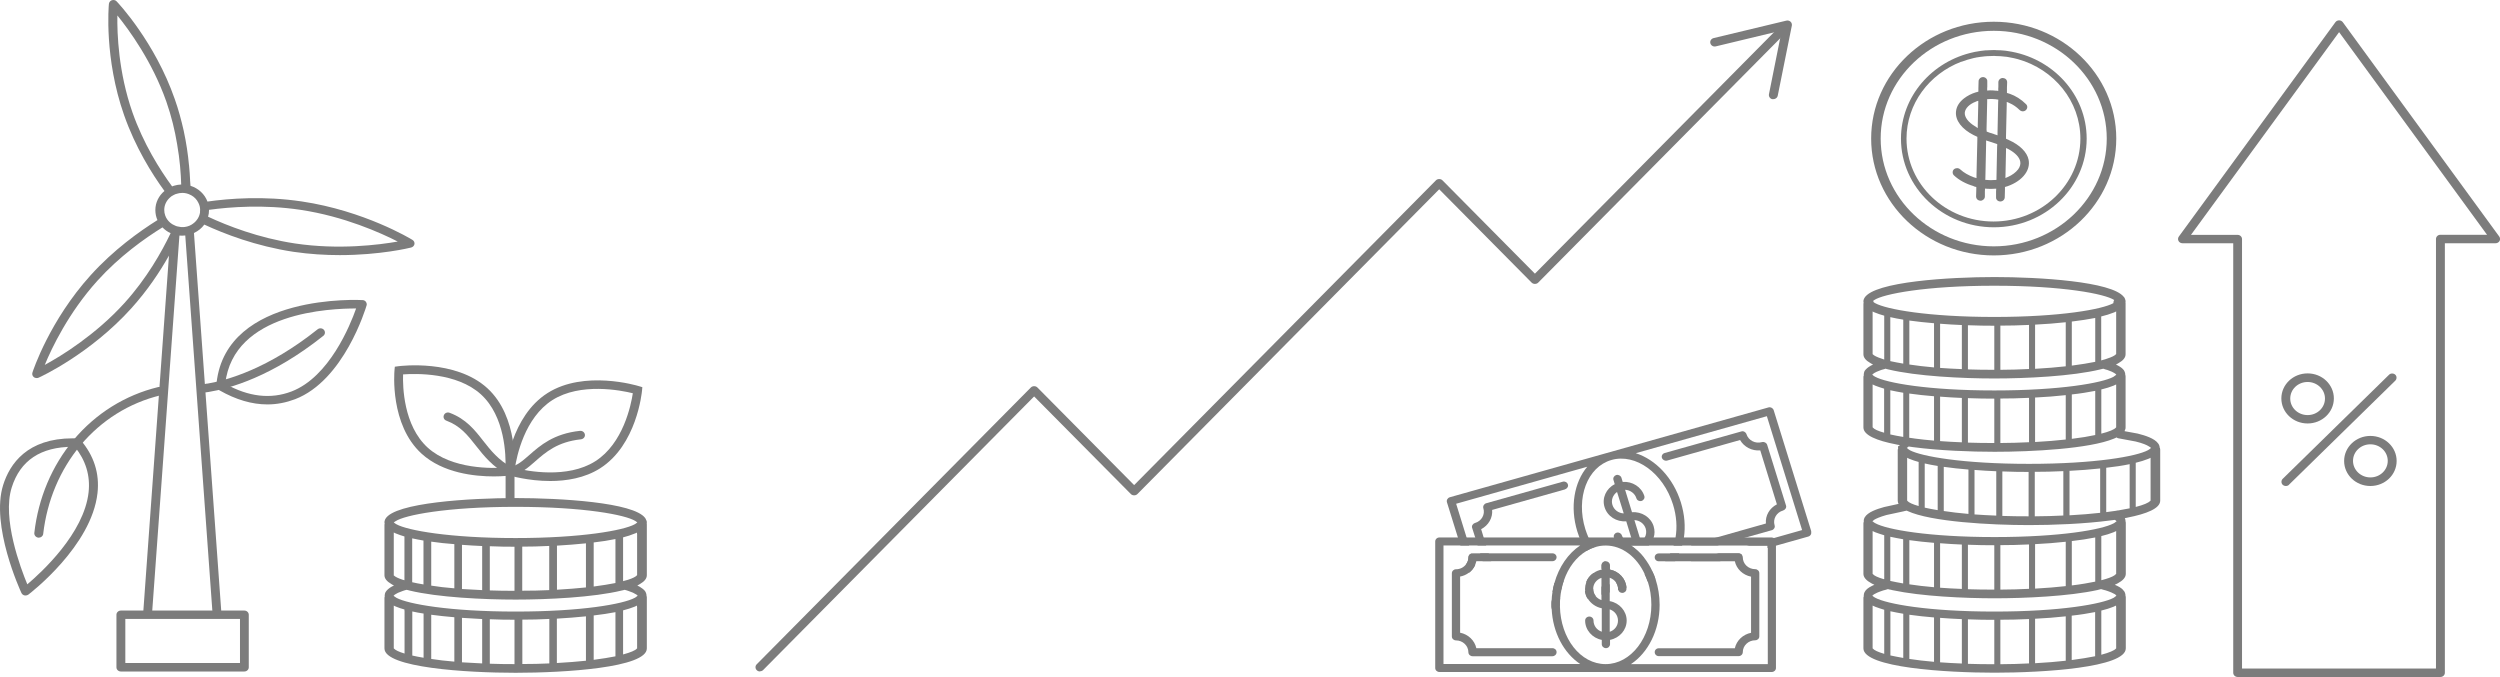 <svg width="240" height="65" viewBox="0 0 240 65" fill="none" xmlns="http://www.w3.org/2000/svg">
<g clip-path="url(#clip0_1091_472)">
<path d="M154.533 54.679V54.248C154.383 54.133 154.242 54.018 154.101 53.884C153.9 53.903 153.74 54.076 153.74 54.258V54.593C154.352 55.119 155.045 55.512 155.758 55.732L155.136 55.914C155.256 56.096 155.337 56.316 155.337 56.536C155.337 56.575 155.337 56.603 155.357 56.642L156.14 56.421C156.09 55.56 155.417 54.851 154.553 54.679H154.533ZM152.936 56.536V56.517L152.153 56.737C152.173 57.005 152.263 57.245 152.394 57.465L153.197 57.235C153.037 57.044 152.946 56.795 152.946 56.536H152.936ZM153.74 56.306V57.092L154.533 56.871V56.086L153.74 56.316V56.306ZM166.896 53.118H164.998L162.297 53.875H165.119L167.228 53.281C167.157 53.176 167.027 53.118 166.896 53.118ZM173.886 51.022L170.271 39.37C170.2 39.169 169.979 39.054 169.779 39.111L139.177 47.737C138.966 47.804 138.846 48.015 138.906 48.216L139.961 51.605L140.202 52.371H141.035L140.794 51.605L139.79 48.36L152.374 44.808C151.129 46.292 150.697 48.657 151.42 51.012C151.49 51.213 151.55 51.404 151.621 51.596C151.812 52.056 152.022 52.496 152.284 52.898C152.515 52.754 152.756 52.639 153.007 52.572C152.806 52.266 152.635 51.95 152.494 51.605C152.384 51.347 152.284 51.079 152.193 50.801C151.259 47.795 152.384 44.817 154.704 44.157C157.024 43.496 159.675 45.42 160.609 48.436C160.951 49.528 161.021 50.629 160.85 51.615C160.81 51.883 160.74 52.142 160.659 52.381H161.483C161.553 52.132 161.604 51.874 161.654 51.615C161.814 50.562 161.724 49.394 161.363 48.226C160.629 45.861 158.922 44.109 157.034 43.506L169.618 39.954L173.002 50.887L170.261 51.663L167.69 52.381H169.678V52.611L170.472 52.391L173.595 51.51C173.806 51.452 173.926 51.242 173.866 51.041L173.886 51.022ZM160.348 53.118C160.208 53.396 160.047 53.654 159.856 53.875H160.81C160.971 53.645 161.101 53.386 161.212 53.118H160.348ZM158.631 54.861C158.46 54.947 158.269 55.014 158.078 55.071C158.008 55.091 157.948 55.1 157.878 55.119C157.988 55.349 158.088 55.579 158.169 55.828L158.922 55.617C158.842 55.349 158.741 55.1 158.621 54.861H158.631ZM149.773 57.417L148.959 57.647C148.939 57.781 148.939 57.925 148.939 58.059C148.939 58.183 148.939 58.317 148.959 58.442L149.743 58.212C149.743 58.212 149.743 58.106 149.743 58.059C149.743 57.838 149.743 57.628 149.773 57.417ZM141.266 53.137C141.096 53.176 140.975 53.329 140.975 53.501C140.975 53.741 140.895 53.97 140.754 54.162L141.015 54.995C141.276 54.803 141.487 54.545 141.618 54.248L141.276 53.147L141.266 53.137Z" fill="#7C7C7C"/>
<path d="M142.913 53.118L143.154 53.875H142.331L142.09 53.118H142.913Z" fill="#7C7C7C"/>
<path d="M150.245 46.981L143.245 48.953C143.315 49.71 142.893 50.438 142.19 50.801L142.431 51.596L142.672 52.362H141.849L141.618 51.596L141.326 50.677C141.256 50.485 141.387 50.275 141.597 50.208C142.23 50.026 142.592 49.394 142.401 48.791C142.341 48.59 142.461 48.379 142.672 48.312L150.024 46.244C150.224 46.177 150.455 46.301 150.516 46.502C150.586 46.694 150.455 46.904 150.245 46.972V46.981Z" fill="#7C7C7C"/>
<path d="M149.22 55.981L150.124 55.732C150.024 56.01 149.943 56.297 149.893 56.594L149.04 56.833C149.08 56.546 149.14 56.259 149.22 55.991V55.981Z" fill="#7C7C7C"/>
<path d="M152.966 55.722L152.253 55.923C152.384 55.541 152.635 55.225 152.977 55.004C153.097 55.033 153.197 55.129 153.238 55.253C153.298 55.445 153.167 55.655 152.966 55.722Z" fill="#7C7C7C"/>
<path d="M171.174 49.011C170.542 49.183 170.18 49.825 170.361 50.428C170.431 50.619 170.301 50.84 170.1 50.897L167.609 51.596L164.887 52.362H162.337C162.387 52.295 162.447 52.257 162.527 52.237L164.797 51.596L169.527 50.256C169.457 49.509 169.869 48.781 170.582 48.417L168.985 43.238C168.192 43.305 167.428 42.912 167.047 42.242L160.047 44.214C159.836 44.272 159.615 44.157 159.545 43.956C159.474 43.755 159.605 43.544 159.816 43.486L167.167 41.419C167.368 41.352 167.589 41.476 167.659 41.677C167.85 42.28 168.513 42.625 169.146 42.443C169.357 42.386 169.578 42.5 169.648 42.701L171.456 48.523C171.526 48.724 171.395 48.934 171.184 49.001L171.174 49.011Z" fill="#7C7C7C"/>
<path d="M158.751 50.524C158.48 49.652 157.596 49.097 156.672 49.174L156.009 47.019C156.491 47.039 156.943 47.355 157.094 47.833C157.154 48.034 157.375 48.149 157.586 48.092C157.797 48.025 157.918 47.814 157.857 47.623C157.586 46.742 156.702 46.196 155.778 46.263L155.658 45.861C155.588 45.66 155.367 45.545 155.156 45.602C154.955 45.669 154.824 45.88 154.895 46.081L155.015 46.483C154.192 46.895 153.76 47.824 154.041 48.695C154.312 49.576 155.196 50.121 156.12 50.045L156.592 51.596L156.783 52.209C156.361 52.19 155.979 51.95 155.788 51.596C155.748 51.529 155.718 51.462 155.698 51.395C155.628 51.194 155.407 51.079 155.206 51.136C154.995 51.194 154.874 51.395 154.935 51.596C155.206 52.486 156.09 53.032 157.014 52.956L157.134 53.358C157.204 53.559 157.425 53.674 157.626 53.616C157.697 53.597 157.747 53.559 157.797 53.511C157.435 53.061 157.014 52.668 156.562 52.371H158.289C158.51 52.151 158.671 51.893 158.751 51.605C158.862 51.27 158.862 50.907 158.751 50.533V50.524ZM154.794 48.475C154.643 47.996 154.844 47.508 155.236 47.23L155.879 49.288C155.387 49.269 154.945 48.953 154.794 48.475ZM157.536 51.989L157.415 51.596L156.903 49.93C157.395 49.949 157.837 50.265 157.988 50.744C158.078 51.041 158.038 51.347 157.897 51.596C157.807 51.749 157.687 51.883 157.536 51.989Z" fill="#7C7C7C"/>
<path d="M149.04 56.824C148.989 57.092 148.969 57.36 148.959 57.637L149.773 57.408C149.793 57.13 149.833 56.852 149.893 56.584L149.04 56.824ZM149.04 56.824C148.989 57.092 148.969 57.36 148.959 57.637L149.773 57.408C149.793 57.13 149.833 56.852 149.893 56.584L149.04 56.824ZM149.04 56.824C148.989 57.092 148.969 57.36 148.959 57.637L149.773 57.408C149.793 57.13 149.833 56.852 149.893 56.584L149.04 56.824ZM149.04 56.824C148.989 57.092 148.969 57.36 148.959 57.637L149.773 57.408C149.793 57.13 149.833 56.852 149.893 56.584L149.04 56.824ZM149.04 56.824C148.989 57.092 148.969 57.36 148.959 57.637L149.773 57.408C149.793 57.13 149.833 56.852 149.893 56.584L149.04 56.824ZM149.04 56.824C148.989 57.092 148.969 57.36 148.959 57.637L149.773 57.408C149.793 57.13 149.833 56.852 149.893 56.584L149.04 56.824ZM149.04 56.824C148.989 57.092 148.969 57.36 148.959 57.637L149.773 57.408C149.793 57.13 149.833 56.852 149.893 56.584L149.04 56.824ZM170.271 51.644C170.271 51.644 170.16 51.596 170.09 51.596H138.183C137.962 51.596 137.781 51.768 137.781 51.979V64.129C137.781 64.339 137.962 64.512 138.183 64.512H170.09C170.311 64.512 170.492 64.339 170.492 64.129V51.979C170.492 51.826 170.401 51.701 170.271 51.644ZM138.575 63.755V52.362H151.701C150.546 53.128 149.652 54.42 149.22 55.981C149.14 56.259 149.08 56.536 149.04 56.824C148.989 57.092 148.969 57.36 148.959 57.637C148.939 57.771 148.939 57.915 148.939 58.049C148.939 58.173 148.939 58.307 148.959 58.432C149.06 60.739 150.144 62.712 151.701 63.746H138.575V63.755ZM149.753 58.212C149.753 58.212 149.753 58.106 149.753 58.059C149.753 57.838 149.753 57.628 149.783 57.417C149.803 57.139 149.843 56.862 149.903 56.594C149.953 56.297 150.034 56.01 150.134 55.732C150.556 54.478 151.329 53.472 152.294 52.898C152.525 52.754 152.766 52.639 153.017 52.572C153.378 52.429 153.75 52.371 154.152 52.371C155.738 52.371 157.144 53.482 157.898 55.129C158.008 55.359 158.108 55.588 158.189 55.837C158.41 56.517 158.53 57.264 158.53 58.059C158.53 61.199 156.562 63.755 154.141 63.755C151.721 63.755 149.813 61.285 149.753 58.212ZM169.698 63.755H156.572C158.209 62.664 159.324 60.529 159.324 58.059C159.324 57.197 159.183 56.373 158.942 55.627C158.862 55.359 158.761 55.11 158.641 54.87C158.42 54.373 158.129 53.913 157.817 53.511C157.456 53.061 157.034 52.668 156.582 52.371H169.708V63.765L169.698 63.755ZM149.04 56.824C148.989 57.092 148.969 57.36 148.959 57.637L149.773 57.408C149.793 57.13 149.833 56.852 149.893 56.584L149.04 56.824ZM149.04 56.824C148.989 57.092 148.969 57.36 148.959 57.637L149.773 57.408C149.793 57.13 149.833 56.852 149.893 56.584L149.04 56.824ZM149.04 56.824C148.989 57.092 148.969 57.36 148.959 57.637L149.773 57.408C149.793 57.13 149.833 56.852 149.893 56.584L149.04 56.824ZM149.04 56.824C148.989 57.092 148.969 57.36 148.959 57.637L149.773 57.408C149.793 57.13 149.833 56.852 149.893 56.584L149.04 56.824ZM149.04 56.824C148.989 57.092 148.969 57.36 148.959 57.637L149.773 57.408C149.793 57.13 149.833 56.852 149.893 56.584L149.04 56.824ZM149.04 56.824C148.989 57.092 148.969 57.36 148.959 57.637L149.773 57.408C149.793 57.13 149.833 56.852 149.893 56.584L149.04 56.824Z" fill="#7C7C7C"/>
<path d="M149.431 62.616C149.431 62.827 149.25 62.999 149.029 62.999H141.366C141.146 62.999 140.965 62.827 140.965 62.616C140.965 61.994 140.432 61.477 139.77 61.477C139.559 61.477 139.378 61.314 139.378 61.103V55.033C139.378 54.822 139.559 54.65 139.77 54.65C140.181 54.65 140.533 54.459 140.744 54.162C140.884 53.97 140.965 53.75 140.965 53.501C140.965 53.329 141.085 53.185 141.256 53.137C141.286 53.137 141.326 53.118 141.366 53.118H149.029C149.25 53.118 149.431 53.281 149.431 53.492C149.431 53.702 149.25 53.875 149.029 53.875H141.728C141.708 53.999 141.658 54.114 141.607 54.239C141.477 54.535 141.276 54.794 141.005 54.985C140.764 55.167 140.483 55.292 140.171 55.349V60.739C140.955 60.893 141.567 61.486 141.728 62.224H149.029C149.25 62.224 149.431 62.386 149.431 62.597V62.616Z" fill="#7C7C7C"/>
<path d="M168.895 55.024V61.094C168.895 61.304 168.714 61.467 168.503 61.467C167.84 61.467 167.308 61.984 167.308 62.606C167.308 62.817 167.127 62.989 166.906 62.989H159.243C159.022 62.989 158.852 62.817 158.852 62.606C158.852 62.396 159.022 62.233 159.243 62.233H166.545C166.705 61.486 167.328 60.902 168.101 60.749V55.359C167.318 55.206 166.705 54.621 166.545 53.884H159.243C159.022 53.884 158.852 53.712 158.852 53.501C158.852 53.291 159.022 53.128 159.243 53.128H166.906C167.047 53.128 167.167 53.195 167.238 53.291C167.278 53.358 167.308 53.425 167.308 53.501C167.308 54.133 167.84 54.641 168.503 54.641C168.714 54.641 168.895 54.813 168.895 55.024Z" fill="#7C7C7C"/>
<path d="M154.533 57.714V55.464C154.784 55.55 154.995 55.703 155.136 55.914C155.256 56.096 155.337 56.316 155.337 56.536C155.337 56.575 155.337 56.603 155.357 56.642C155.397 56.804 155.558 56.919 155.738 56.919C155.959 56.919 156.14 56.747 156.14 56.536C156.14 56.498 156.14 56.46 156.14 56.421C156.09 55.56 155.417 54.851 154.553 54.679V54.248C154.553 54.047 154.373 53.884 154.162 53.884H154.122C153.921 53.903 153.76 54.076 153.76 54.258V54.679C153.479 54.736 153.218 54.842 152.997 55.004C152.665 55.225 152.404 55.541 152.274 55.923C152.203 56.115 152.163 56.326 152.163 56.536C152.163 56.603 152.163 56.68 152.183 56.737C152.203 57.005 152.294 57.245 152.424 57.465C152.715 57.934 153.198 58.279 153.77 58.394V60.644C153.298 60.49 152.977 60.069 152.977 59.571C152.977 59.361 152.796 59.188 152.575 59.188C152.354 59.188 152.173 59.361 152.173 59.571C152.173 60.49 152.866 61.256 153.77 61.429V61.84C153.77 62.051 153.951 62.223 154.172 62.223C154.393 62.223 154.563 62.051 154.563 61.84V61.429C155.477 61.247 156.16 60.481 156.16 59.571C156.16 58.662 155.467 57.886 154.563 57.714H154.533ZM153.74 57.609C153.529 57.542 153.338 57.408 153.198 57.245C153.037 57.053 152.946 56.804 152.946 56.546V56.527C152.946 56.038 153.278 55.627 153.74 55.474V57.618V57.609ZM154.533 60.653V58.499C155.005 58.652 155.327 59.074 155.327 59.581C155.327 60.088 154.995 60.5 154.533 60.653Z" fill="#7C7C7C"/>
<path d="M72.953 64.464C72.853 64.464 72.742 64.426 72.662 64.349C72.491 64.196 72.481 63.937 72.642 63.775L98.965 37.196C99.126 37.033 99.427 37.033 99.588 37.196L108.877 46.569L137.852 17.31C138.012 17.148 138.314 17.148 138.474 17.31L147.352 26.272L170.883 2.508C171.044 2.346 171.315 2.336 171.486 2.489C171.657 2.643 171.667 2.901 171.506 3.064L147.664 27.134C147.503 27.296 147.202 27.296 147.041 27.134L138.163 18.172L109.189 47.431C109.028 47.594 108.727 47.594 108.566 47.431L99.276 38.058L73.264 64.32C73.184 64.406 73.064 64.445 72.953 64.445V64.464Z" fill="#7C7C7C"/>
<path d="M170.16 9.526C169.929 9.488 169.779 9.268 169.819 9.048L171.044 2.93L164.717 4.452C164.486 4.51 164.255 4.375 164.195 4.155C164.134 3.935 164.275 3.715 164.506 3.657L171.486 1.982C171.627 1.944 171.777 1.982 171.888 2.078C171.998 2.173 172.038 2.317 172.018 2.451L170.662 9.191C170.642 9.268 170.612 9.335 170.552 9.392C170.451 9.488 170.311 9.536 170.16 9.517V9.526Z" fill="#7C7C7C"/>
<path d="M209.137 23.132C209.208 23.266 209.358 23.352 209.519 23.352H214.39V64.588C214.39 64.808 214.581 64.99 214.812 64.99H234.285C234.516 64.99 234.707 64.808 234.707 64.588V23.352H239.578C239.739 23.352 239.879 23.266 239.96 23.132C240.03 22.997 240.02 22.835 239.93 22.71L224.905 2.126C224.825 2.02 224.694 1.953 224.554 1.953C224.413 1.953 224.282 2.02 224.202 2.126L209.168 22.71C209.077 22.835 209.067 22.997 209.137 23.132ZM224.544 3.073L238.755 22.538H234.275C234.044 22.538 233.854 22.72 233.854 22.94V64.177H215.234V22.95C215.234 22.729 215.043 22.547 214.812 22.547H210.333L224.554 3.083L224.544 3.073Z" fill="#7C7C7C"/>
<path d="M227.556 41.849C226.171 41.849 225.036 42.922 225.036 44.252C225.036 45.583 226.16 46.656 227.556 46.656C228.952 46.656 230.077 45.583 230.077 44.252C230.077 42.922 228.952 41.849 227.556 41.849ZM227.556 45.832C226.643 45.832 225.889 45.124 225.889 44.243C225.889 43.362 226.632 42.654 227.556 42.654C228.48 42.654 229.224 43.362 229.224 44.243C229.224 45.124 228.48 45.832 227.556 45.832Z" fill="#7C7C7C"/>
<path d="M221.531 40.653C222.917 40.653 224.051 39.58 224.051 38.249C224.051 36.919 222.927 35.846 221.531 35.846C220.135 35.846 219.01 36.919 219.01 38.249C219.01 39.58 220.135 40.653 221.531 40.653ZM221.531 36.67C222.445 36.67 223.198 37.378 223.198 38.259C223.198 39.14 222.455 39.848 221.531 39.848C220.607 39.848 219.863 39.14 219.863 38.259C219.863 37.378 220.607 36.67 221.531 36.67Z" fill="#7C7C7C"/>
<path d="M219.743 46.531L229.947 36.545C230.108 36.382 230.108 36.124 229.947 35.971C229.867 35.894 229.756 35.856 229.646 35.856C229.535 35.856 229.425 35.894 229.344 35.98L219.141 45.966C218.98 46.129 218.98 46.388 219.141 46.541C219.311 46.694 219.582 46.694 219.743 46.541V46.531Z" fill="#7C7C7C"/>
<path d="M207.33 42.998C207.33 42.922 207.32 42.845 207.29 42.768C207.269 42.701 207.229 42.634 207.179 42.567C206.838 42.089 205.934 41.801 205.201 41.62L204.206 41.438L204.086 41.418L203.955 41.39C203.955 41.39 203.995 41.304 204.006 41.265C204.026 41.227 204.036 41.198 204.046 41.16C204.056 41.122 204.056 41.074 204.056 41.035V36.143C204.056 36.086 204.046 36.028 204.026 35.98C204.026 35.894 204.016 35.818 203.985 35.741C203.965 35.664 203.925 35.597 203.885 35.53C203.764 35.377 203.594 35.243 203.383 35.128C203.343 35.099 203.302 35.071 203.252 35.061C203.212 35.032 203.172 35.013 203.132 34.994C203.172 34.975 203.222 34.956 203.262 34.927C203.302 34.908 203.353 34.879 203.393 34.85C203.815 34.611 204.056 34.334 204.056 34.008V29.116C204.056 29.116 204.056 29.068 204.046 29.048C204.056 29.01 204.056 28.981 204.056 28.943C204.056 28.876 204.046 28.809 204.016 28.742C203.995 28.656 203.955 28.579 203.895 28.503C203.895 28.503 203.892 28.503 203.885 28.503C202.75 27.019 195.75 26.597 191.472 26.597C187.193 26.597 179.922 27.028 178.988 28.598C178.948 28.666 178.918 28.742 178.898 28.819C178.888 28.866 178.888 28.905 178.888 28.943C178.888 28.991 178.898 29.039 178.908 29.087C178.888 29.116 178.888 29.144 178.888 29.173V34.008C178.888 34.334 179.129 34.611 179.551 34.85C179.591 34.879 179.641 34.908 179.681 34.927C179.721 34.956 179.771 34.975 179.812 34.994C179.771 35.013 179.731 35.032 179.691 35.061C179.641 35.061 179.601 35.099 179.561 35.128C179.32 35.262 179.129 35.425 178.998 35.616C178.978 35.683 178.948 35.741 178.938 35.808C178.928 35.856 178.918 35.913 178.918 35.971C178.918 35.99 178.918 36.009 178.928 36.028C178.898 36.076 178.888 36.143 178.888 36.2V41.035C178.888 41.782 180.183 42.309 182.031 42.663C182.071 42.673 182.112 42.682 182.152 42.692C182.172 42.692 182.202 42.701 182.232 42.701C182.242 42.701 182.262 42.711 182.282 42.711C182.322 42.721 182.363 42.73 182.403 42.74C182.343 42.768 182.292 42.797 182.232 42.835C182.232 42.835 182.232 42.835 182.222 42.835C182.222 42.874 182.212 42.903 182.212 42.941V42.989C182.212 42.989 182.212 43.036 182.222 43.056C182.192 43.113 182.182 43.161 182.182 43.218V48.063C182.182 48.063 182.182 48.111 182.192 48.14C182.192 48.178 182.202 48.216 182.212 48.255C182.222 48.293 182.242 48.331 182.262 48.369L182.142 48.398L182.011 48.427L180.876 48.676C180.183 48.867 179.299 49.164 179.008 49.672C178.978 49.729 178.948 49.796 178.938 49.863C178.938 49.873 178.928 49.873 178.928 49.873C178.928 49.92 178.918 49.978 178.918 50.026C178.918 50.045 178.918 50.064 178.928 50.083C178.898 50.131 178.888 50.198 178.888 50.255V55.091C178.888 55.435 179.179 55.742 179.661 56C179.701 56.019 179.751 56.048 179.792 56.067C179.842 56.096 179.892 56.115 179.942 56.134C179.892 56.153 179.852 56.172 179.812 56.201H179.802C179.751 56.22 179.711 56.239 179.671 56.268C179.34 56.431 179.119 56.613 179.018 56.814C178.978 56.881 178.948 56.948 178.938 57.015C178.928 57.072 178.918 57.12 178.918 57.178C178.918 57.197 178.918 57.216 178.928 57.235C178.898 57.283 178.888 57.35 178.888 57.407V62.243C178.888 64.09 186.802 64.579 191.482 64.579C196.162 64.579 204.076 64.09 204.076 62.243V57.35C204.076 57.293 204.066 57.235 204.046 57.187C204.046 57.092 204.036 57.015 204.006 56.938C203.985 56.871 203.955 56.804 203.905 56.737H203.895C203.785 56.565 203.584 56.402 203.282 56.259C203.252 56.239 203.212 56.22 203.162 56.201H203.152C203.152 56.201 203.071 56.153 203.021 56.134C203.071 56.115 203.122 56.096 203.172 56.067C203.212 56.048 203.262 56.019 203.302 56C203.785 55.742 204.076 55.435 204.076 55.091V50.198C204.076 50.141 204.066 50.083 204.046 50.035V49.968C204.046 49.968 204.036 49.892 204.026 49.853C204.026 49.853 204.016 49.815 204.006 49.796C204.006 49.777 203.995 49.758 203.985 49.739C204.036 49.729 204.076 49.719 204.116 49.719C204.156 49.719 204.196 49.7 204.236 49.691C206.084 49.327 207.38 48.81 207.38 48.063V43.161C207.38 43.113 207.37 43.065 207.36 43.027V42.989L207.33 42.998ZM203.152 29.901V33.989L203.122 34.017C203.011 34.142 202.73 34.286 202.278 34.429C202.218 34.448 202.158 34.468 202.087 34.496C202.037 34.506 201.987 34.525 201.937 34.535C201.866 34.554 201.796 34.573 201.716 34.602V30.379C202.158 30.274 202.559 30.149 202.891 30.015C202.931 29.996 202.971 29.987 203.011 29.968C203.051 29.948 203.102 29.92 203.142 29.901H203.152ZM179.882 28.838C179.882 28.838 179.912 28.819 179.922 28.809C180.776 28.225 184.843 27.43 191.452 27.43C198.06 27.43 202.067 28.215 202.961 28.799C202.941 28.838 202.921 28.866 202.911 28.905C202.911 28.924 202.901 28.933 202.901 28.953C202.891 29.001 202.881 29.058 202.881 29.106C201.836 29.69 197.829 30.427 191.452 30.427C185.074 30.427 181.067 29.69 180.023 29.106C179.962 29.077 179.922 29.048 179.882 29.02L179.822 28.886L179.882 28.838ZM201.143 30.523V34.736C200.531 34.86 199.777 34.984 198.894 35.099V30.868C199.697 30.772 200.46 30.657 201.143 30.523ZM198.311 30.935V35.166C197.437 35.262 196.453 35.348 195.368 35.406V31.164C196.353 31.116 197.357 31.04 198.311 30.935ZM194.786 31.193V35.425C193.922 35.473 193.018 35.492 192.034 35.502V31.26C192.888 31.26 193.822 31.241 194.786 31.193ZM191.452 31.27V35.502C190.558 35.502 189.724 35.492 188.921 35.463V31.222C189.825 31.26 190.668 31.27 191.452 31.27ZM188.338 31.203V35.434C187.595 35.406 186.902 35.367 186.249 35.32V31.078C186.952 31.136 187.655 31.174 188.338 31.203ZM185.667 31.03V35.272C184.773 35.195 183.99 35.099 183.297 34.994V30.772C184.05 30.877 184.853 30.963 185.667 31.03ZM182.714 30.686V34.908C182.252 34.831 181.83 34.745 181.469 34.669V30.446C181.85 30.532 182.272 30.619 182.714 30.686ZM179.771 33.989V29.901C179.771 29.901 179.862 29.948 179.902 29.968C179.942 29.987 179.982 29.996 180.023 30.015C180.274 30.121 180.565 30.216 180.886 30.303V34.362H180.856C180.856 34.362 180.876 34.372 180.886 34.372V34.515C180.886 34.515 180.846 34.496 180.826 34.496C180.766 34.468 180.706 34.448 180.635 34.429C180.193 34.286 179.912 34.142 179.792 34.017L179.761 33.989H179.771ZM179.812 35.904L179.842 35.875C179.842 35.875 179.882 35.846 179.912 35.818C180.033 35.741 180.244 35.645 180.585 35.521C180.645 35.502 180.695 35.482 180.786 35.463H180.796C180.846 35.444 180.916 35.425 180.987 35.406V35.387C180.987 35.387 181.067 35.415 181.117 35.425C181.167 35.444 181.218 35.454 181.268 35.463C183.98 36.124 188.409 36.334 191.452 36.334C194.495 36.334 198.924 36.124 201.635 35.463C201.686 35.454 201.736 35.444 201.786 35.425C201.836 35.415 201.876 35.406 201.917 35.396C201.987 35.415 202.037 35.434 202.107 35.463H202.117C202.188 35.482 202.248 35.502 202.318 35.521C202.65 35.636 202.851 35.731 202.971 35.808C203.011 35.837 203.041 35.856 203.061 35.875H203.071L203.172 35.961H203.162L203.061 36.057C203.041 36.076 203.021 36.086 203.001 36.095C202.971 36.124 202.931 36.153 202.881 36.181C201.806 36.756 197.839 37.483 191.452 37.483C185.064 37.483 181.097 36.756 180.023 36.172C179.972 36.153 179.932 36.124 179.892 36.095C179.892 36.095 179.862 36.066 179.842 36.057L179.731 35.961L179.812 35.904ZM203.152 36.909V41.016L203.122 41.055C202.971 41.227 202.489 41.438 201.726 41.629V37.388C202.168 37.282 202.569 37.158 202.901 37.024L203.021 36.966C203.071 36.947 203.112 36.928 203.152 36.909ZM201.143 37.522V41.763C200.531 41.897 199.777 42.022 198.894 42.127V37.866C199.697 37.78 200.46 37.656 201.143 37.522ZM198.311 37.933V42.194C197.437 42.29 196.453 42.376 195.368 42.433V38.163C196.353 38.115 197.357 38.039 198.311 37.933ZM194.786 38.192V42.453C193.922 42.5 193.018 42.52 192.034 42.529V38.259C192.888 38.259 193.822 38.24 194.786 38.192ZM191.452 38.269V42.529C190.558 42.529 189.724 42.52 188.921 42.491V38.221C189.825 38.259 190.678 38.269 191.452 38.269ZM188.338 38.202V42.462C187.595 42.433 186.902 42.395 186.249 42.347V38.077C186.952 38.135 187.655 38.173 188.338 38.202ZM185.667 38.039V42.299C184.994 42.242 184.371 42.175 183.799 42.098C183.739 42.089 183.688 42.079 183.618 42.069C183.518 42.06 183.417 42.05 183.327 42.031C183.317 42.031 183.297 42.022 183.287 42.022V37.78C184.03 37.886 184.843 37.972 185.657 38.039H185.667ZM180.886 41.543C180.294 41.38 179.932 41.208 179.802 41.055L179.771 41.016V36.909C179.771 36.909 179.852 36.947 179.902 36.966C179.942 36.986 179.982 37.005 180.023 37.024C180.274 37.12 180.555 37.215 180.876 37.311V41.543H180.886ZM181.469 41.706V37.464C181.85 37.55 182.262 37.627 182.714 37.704V41.945C182.252 41.868 181.83 41.792 181.469 41.706ZM179.802 55.119L179.771 55.091V50.983C179.771 50.983 179.852 51.022 179.902 51.041C179.942 51.06 179.982 51.079 180.023 51.098C180.274 51.194 180.565 51.29 180.886 51.385V55.588C180.886 55.588 180.846 55.598 180.836 55.598C180.274 55.435 179.932 55.273 179.802 55.119ZM180.886 62.511V62.769C180.294 62.597 179.932 62.425 179.802 62.271L179.771 62.243V58.135C179.771 58.135 179.852 58.173 179.902 58.193C179.942 58.212 179.982 58.231 180.023 58.25C180.274 58.346 180.565 58.442 180.886 58.537V62.511ZM182.714 63.162C182.252 63.085 181.84 62.999 181.479 62.922V58.681C181.86 58.767 182.272 58.844 182.714 58.92V63.162ZM185.667 63.535C184.773 63.459 183.99 63.363 183.297 63.258V59.016C184.04 59.121 184.853 59.208 185.667 59.275V63.535ZM188.338 63.698C187.595 63.669 186.902 63.631 186.249 63.583V59.313C186.952 59.37 187.655 59.409 188.338 59.437V63.698ZM191.452 63.765C190.558 63.765 189.724 63.755 188.921 63.727V59.456C189.825 59.495 190.678 59.504 191.452 59.504V63.765ZM194.786 63.688C193.932 63.736 193.018 63.755 192.034 63.765V59.495C192.878 59.495 193.822 59.476 194.786 59.428V63.688ZM198.311 63.43C197.437 63.526 196.463 63.612 195.368 63.669V59.399C196.353 59.351 197.357 59.275 198.311 59.169V63.43ZM201.133 62.999C200.521 63.123 199.767 63.248 198.884 63.363V59.102C199.687 59.016 200.45 58.892 201.133 58.758V62.999ZM203.152 58.25V62.243L203.122 62.271C202.971 62.444 202.489 62.654 201.726 62.855V58.614C202.168 58.509 202.559 58.384 202.891 58.25C202.931 58.231 202.971 58.212 203.011 58.193C203.061 58.173 203.102 58.154 203.142 58.135V58.25H203.152ZM203.071 57.092H203.082L203.182 57.187H203.172L203.071 57.273C203.051 57.293 203.031 57.302 203.011 57.312C202.981 57.35 202.941 57.369 202.891 57.398C201.816 57.972 197.849 58.71 191.462 58.71C185.074 58.71 181.107 57.972 180.033 57.388C179.982 57.369 179.942 57.34 179.902 57.312C179.902 57.312 179.872 57.283 179.852 57.273L179.741 57.187L179.822 57.12L179.852 57.092C179.852 57.092 179.892 57.063 179.922 57.044C180.063 56.958 180.324 56.833 180.796 56.68C180.856 56.661 180.936 56.642 181.017 56.623C181.087 56.594 181.157 56.575 181.238 56.555H181.248C181.328 56.584 181.419 56.603 181.499 56.613H181.509C181.569 56.632 181.629 56.651 181.7 56.661C184.431 57.245 188.579 57.436 191.482 57.436C194.384 57.436 198.632 57.245 201.364 56.642C201.414 56.632 201.455 56.623 201.505 56.603C201.575 56.594 201.635 56.575 201.706 56.555C201.786 56.584 201.876 56.603 201.937 56.623C202.017 56.642 202.087 56.661 202.158 56.68C202.609 56.824 202.861 56.948 203.011 57.034C203.051 57.053 203.082 57.072 203.102 57.092H203.071ZM181.469 55.77V51.529C181.85 51.615 182.262 51.692 182.704 51.768V56.01C182.242 55.933 181.83 55.847 181.469 55.77ZM183.297 56.096V51.854C184.04 51.96 184.853 52.046 185.667 52.113V56.373C184.773 56.297 183.99 56.201 183.297 56.096ZM186.249 56.421V52.151C186.952 52.209 187.655 52.247 188.338 52.276V56.536C187.595 56.508 186.902 56.469 186.249 56.421ZM188.921 56.565V52.295C189.825 52.333 190.678 52.343 191.452 52.343V56.603C190.558 56.603 189.724 56.594 188.921 56.565ZM192.034 56.603V52.333C192.878 52.333 193.822 52.314 194.786 52.266V56.527C193.932 56.575 193.018 56.594 192.034 56.603ZM195.368 56.508V52.237C196.353 52.19 197.357 52.113 198.311 52.008V56.268C197.437 56.364 196.463 56.45 195.368 56.508ZM198.894 56.201V51.941C199.697 51.854 200.46 51.73 201.143 51.596V55.837C200.531 55.962 199.777 56.096 198.894 56.201ZM203.152 51.108V55.091L203.122 55.119C202.991 55.273 202.66 55.435 202.107 55.598H202.097C202.027 55.617 201.957 55.636 201.866 55.665C201.826 55.675 201.786 55.684 201.746 55.694C201.746 55.694 201.739 55.697 201.726 55.703V51.462C202.168 51.357 202.569 51.232 202.901 51.098L203.021 51.041C203.071 51.022 203.112 51.002 203.152 50.983V51.108ZM203.182 50.045L203.092 50.121C203.092 50.121 203.082 50.131 203.071 50.131C203.061 50.15 203.041 50.16 203.021 50.169C202.981 50.198 202.951 50.227 202.901 50.246C201.806 50.84 197.829 51.558 191.472 51.558C185.114 51.558 181.117 50.83 180.043 50.236C179.992 50.217 179.952 50.188 179.912 50.16C179.912 50.16 179.882 50.131 179.862 50.121L179.751 50.035L179.832 49.978L179.862 49.949C179.862 49.949 179.902 49.911 179.932 49.892C180.113 49.786 180.454 49.624 181.097 49.442L182.704 49.097L182.855 49.059L183.046 49.02C183.046 49.02 183.096 49.04 183.126 49.059C185.355 50.093 191.08 50.409 194.786 50.409C197.066 50.409 200.099 50.294 202.62 49.959L202.84 49.93H202.851C202.901 49.92 202.931 49.92 202.981 49.911C203.001 49.911 203.011 49.911 203.031 49.911C203.051 49.93 203.071 49.94 203.092 49.949L203.152 50.007H203.162L203.202 50.045H203.192H203.182ZM183.086 48.053V43.946C183.086 43.946 183.166 43.994 183.206 44.004C183.246 44.032 183.297 44.051 183.337 44.061C183.588 44.166 183.869 44.262 184.19 44.348V48.58C183.608 48.417 183.246 48.245 183.116 48.092L183.086 48.053ZM184.773 48.733V44.492C185.155 44.578 185.566 44.664 186.018 44.731V48.973C185.556 48.896 185.135 48.819 184.773 48.733ZM186.601 49.059V44.817C187.344 44.923 188.157 45.009 188.971 45.076V49.336C188.077 49.26 187.294 49.164 186.601 49.059ZM189.553 49.384V45.114C190.256 45.172 190.96 45.21 191.642 45.239V49.499C190.899 49.47 190.206 49.432 189.553 49.384ZM192.225 49.528V45.258C193.129 45.296 193.982 45.306 194.746 45.306V49.566C193.852 49.566 193.018 49.557 192.225 49.528ZM195.338 49.566V45.296C196.192 45.296 197.116 45.277 198.08 45.229V49.49C197.226 49.538 196.312 49.557 195.338 49.566ZM198.673 49.47V45.2C199.657 45.152 200.661 45.076 201.615 44.971V49.231C200.741 49.327 199.767 49.413 198.673 49.47ZM204.447 44.683V48.8C204.156 48.858 203.845 48.915 203.503 48.973C203.443 48.992 203.373 49.001 203.302 49.001C203.242 49.02 203.182 49.03 203.102 49.04C203.061 49.049 203.011 49.059 202.961 49.059C202.72 49.097 202.469 49.135 202.198 49.164V44.904C203.001 44.817 203.775 44.702 204.447 44.559V44.683ZM206.456 44.071V48.053L206.426 48.092C206.255 48.264 205.793 48.475 205.03 48.666V44.425C205.472 44.319 205.874 44.195 206.205 44.061C206.245 44.051 206.285 44.032 206.325 44.013C206.376 43.994 206.416 43.975 206.456 43.946V44.071ZM206.486 43.008L206.396 43.094C206.396 43.094 206.356 43.132 206.325 43.142C206.295 43.17 206.255 43.19 206.205 43.218C205.13 43.803 201.153 44.53 194.776 44.53C188.399 44.53 184.452 43.803 183.357 43.228C183.307 43.199 183.256 43.161 183.216 43.132C183.206 43.123 183.196 43.123 183.186 43.113H183.176L183.166 43.094L183.056 42.998L183.096 42.969L183.136 42.941L183.166 42.912C183.166 42.912 183.206 42.883 183.236 42.864L183.427 42.893H183.437C183.497 42.893 183.558 42.912 183.628 42.922C186.159 43.257 189.202 43.372 191.482 43.372C195.077 43.372 200.591 43.084 202.941 42.108C202.981 42.089 203.031 42.069 203.071 42.05L203.192 41.993C203.192 41.993 203.252 42.041 203.302 42.06H203.313C203.313 42.06 203.353 42.079 203.373 42.079L203.483 42.098L205.03 42.386C205.723 42.558 206.094 42.721 206.295 42.855C206.336 42.874 206.366 42.893 206.386 42.912H206.396L206.496 42.998C206.496 42.998 206.496 43.008 206.486 43.008Z" fill="#7C7C7C"/>
<path d="M203.112 48.781V48.801C203.112 48.801 203.122 48.791 203.132 48.791H203.112V48.781Z" fill="#7C7C7C"/>
<path d="M62.056 49.978C62.056 49.978 62.046 49.949 62.036 49.94C62.016 49.873 61.986 49.796 61.936 49.729C60.841 48.226 53.791 47.814 49.492 47.814C45.194 47.814 37.872 48.245 36.999 49.815C36.958 49.882 36.938 49.94 36.928 50.007C36.908 50.064 36.908 50.102 36.908 50.15C36.908 50.198 36.918 50.246 36.928 50.294C36.908 50.323 36.908 50.351 36.908 50.38V55.225C36.908 55.541 37.149 55.828 37.571 56.067C37.611 56.096 37.651 56.115 37.692 56.144C37.732 56.163 37.782 56.182 37.822 56.201C37.782 56.23 37.742 56.249 37.702 56.268C37.651 56.287 37.611 56.316 37.571 56.335C37.33 56.479 37.139 56.642 37.019 56.833C36.989 56.9 36.958 56.958 36.948 57.025C36.938 57.072 36.928 57.13 36.928 57.187C36.928 57.206 36.928 57.235 36.938 57.254C36.918 57.312 36.908 57.36 36.908 57.417V62.252C36.908 64.1 44.812 64.588 49.502 64.588C54.192 64.588 62.096 64.1 62.096 62.252V57.36C62.096 57.302 62.086 57.245 62.066 57.197C62.066 57.111 62.056 57.034 62.026 56.958C62.006 56.881 61.966 56.814 61.926 56.747C61.805 56.594 61.634 56.46 61.423 56.335C61.383 56.316 61.343 56.287 61.293 56.268C61.263 56.249 61.222 56.23 61.182 56.201C61.222 56.182 61.263 56.163 61.303 56.144C61.343 56.115 61.393 56.096 61.434 56.067C61.855 55.828 62.096 55.541 62.096 55.225V50.323C62.096 50.323 62.096 50.275 62.086 50.255C62.096 50.217 62.096 50.188 62.096 50.15C62.096 50.093 62.086 50.035 62.076 49.978H62.056ZM37.802 55.206V51.117C37.802 51.117 37.892 51.165 37.933 51.184C37.973 51.203 38.013 51.222 38.053 51.232C38.284 51.328 38.535 51.414 38.826 51.5V55.703C38.766 55.694 38.716 55.675 38.656 55.656C38.214 55.512 37.933 55.368 37.812 55.244L37.782 55.206H37.802ZM38.837 58.623V62.74C38.294 62.578 37.963 62.415 37.832 62.271L37.802 62.243V58.135C37.802 58.135 37.892 58.173 37.933 58.202C37.973 58.212 38.013 58.231 38.053 58.25C38.284 58.346 38.535 58.432 38.826 58.509V58.623H38.837ZM40.664 59.016V63.143C40.263 63.075 39.901 63.008 39.58 62.932V58.7C39.921 58.777 40.283 58.844 40.664 58.901V59.016ZM43.617 59.38V63.516C42.783 63.449 42.05 63.363 41.398 63.258V59.016C42.1 59.112 42.844 59.188 43.617 59.255V59.38ZM46.288 59.533V63.688C45.605 63.66 44.963 63.621 44.35 63.583V59.313C45.003 59.361 45.656 59.399 46.288 59.428V59.533ZM49.392 59.61V63.755C48.548 63.755 47.765 63.746 47.022 63.717V59.447C47.865 59.485 48.669 59.495 49.392 59.495V59.61ZM52.736 59.533V63.688C51.933 63.727 51.069 63.746 50.145 63.746V59.485C50.949 59.485 51.832 59.466 52.736 59.418V59.533ZM56.251 59.294V63.43C55.418 63.516 54.494 63.593 53.459 63.65V59.389C54.393 59.332 55.347 59.265 56.251 59.169V59.294ZM59.083 58.872V63.008C58.501 63.123 57.808 63.238 56.994 63.344V59.083C57.738 58.997 58.441 58.892 59.083 58.767V58.872ZM61.162 58.26V62.243L61.132 62.271C60.981 62.444 60.53 62.635 59.816 62.827V58.595C60.228 58.489 60.59 58.375 60.901 58.25C60.951 58.231 60.992 58.212 61.032 58.193C61.072 58.173 61.112 58.154 61.152 58.135V58.26H61.162ZM61.212 57.178C61.212 57.178 61.212 57.187 61.203 57.197L61.112 57.273C61.092 57.293 61.072 57.302 61.052 57.312C61.012 57.35 60.971 57.379 60.921 57.398C59.837 57.982 55.87 58.71 49.502 58.71C43.135 58.71 39.168 57.982 38.073 57.398C38.023 57.369 37.983 57.35 37.943 57.312C37.923 57.302 37.903 57.293 37.882 57.273L37.782 57.187L37.862 57.12L37.892 57.092C37.892 57.092 37.933 57.063 37.953 57.053C38.073 56.967 38.284 56.862 38.626 56.747C38.686 56.728 38.746 56.709 38.816 56.68C38.877 56.661 38.947 56.642 39.027 56.623C39.027 56.623 39.118 56.642 39.168 56.651C39.208 56.661 39.258 56.68 39.309 56.69C42.01 57.35 46.449 57.561 49.502 57.561C52.555 57.561 56.974 57.35 59.686 56.69C59.736 56.68 59.776 56.67 59.816 56.661C59.867 56.642 59.917 56.632 59.967 56.623C60.038 56.642 60.108 56.661 60.178 56.68C60.248 56.709 60.309 56.728 60.369 56.747C60.69 56.852 60.891 56.948 61.012 57.034C61.052 57.053 61.082 57.072 61.112 57.092H61.122L61.212 57.178ZM39.57 55.895V51.682C39.911 51.759 40.273 51.826 40.654 51.893V56.105C40.253 56.038 39.891 55.971 39.57 55.895ZM41.398 56.22V51.998C42.1 52.103 42.844 52.18 43.617 52.237V56.479C42.783 56.412 42.05 56.326 41.398 56.22ZM44.35 56.546V52.304C44.993 52.352 45.646 52.391 46.288 52.419V56.651C45.605 56.623 44.963 56.584 44.35 56.546ZM47.022 56.68V52.438C47.855 52.477 48.669 52.486 49.392 52.486V56.718C48.558 56.718 47.765 56.709 47.022 56.68ZM50.135 56.709V52.477C50.938 52.477 51.822 52.458 52.726 52.41V56.651C51.923 56.69 51.059 56.709 50.135 56.709ZM53.469 56.613V52.381C54.403 52.324 55.347 52.257 56.251 52.161V56.393C55.428 56.479 54.494 56.555 53.469 56.613ZM56.994 56.306V52.075C57.738 51.989 58.441 51.883 59.083 51.749V55.971C58.501 56.086 57.808 56.201 56.994 56.306ZM61.162 51.251V55.206L61.132 55.244C61.022 55.368 60.74 55.512 60.299 55.656C60.198 55.684 60.078 55.722 59.957 55.751C59.907 55.77 59.867 55.78 59.816 55.789V51.586C60.228 51.481 60.59 51.366 60.901 51.232C60.941 51.222 60.992 51.203 61.032 51.184C61.072 51.165 61.112 51.146 61.152 51.127V51.251H61.162ZM61.062 50.246C61.062 50.246 61.052 50.246 61.052 50.255C61.012 50.284 60.971 50.313 60.911 50.342C59.847 50.916 55.839 51.653 49.492 51.653C43.145 51.653 39.108 50.916 38.063 50.332C38.003 50.303 37.963 50.275 37.923 50.246L37.802 50.15L37.862 50.112L37.923 50.064C37.923 50.064 37.953 50.045 37.963 50.045C38.816 49.451 42.884 48.657 49.492 48.657C56.101 48.657 60.068 49.432 60.992 50.016C61.022 50.035 61.042 50.045 61.062 50.064L61.102 50.093L61.182 50.15L61.062 50.246Z" fill="#7C7C7C"/>
<path d="M191.401 24.52C197.889 24.52 203.162 19.484 203.162 13.299C203.162 7.114 197.889 2.087 191.401 2.087C184.914 2.087 179.631 7.114 179.631 13.299C179.631 19.484 184.914 24.52 191.401 24.52ZM191.401 2.958C197.377 2.958 202.248 7.602 202.248 13.299C202.248 18.995 197.377 23.649 191.401 23.649C185.426 23.649 180.545 19.005 180.545 13.299C180.545 7.592 185.416 2.958 191.401 2.958Z" fill="#7C7C7C"/>
<path d="M191.401 21.82C196.323 21.82 200.32 18 200.32 13.308C200.32 9.057 197.026 5.524 192.747 4.902C192.707 4.892 192.667 4.892 192.627 4.883C192.586 4.873 192.546 4.873 192.496 4.864C192.215 4.835 191.934 4.816 191.642 4.816C191.602 4.806 191.562 4.806 191.522 4.806H191.391C191.201 4.806 191.02 4.816 190.839 4.825C190.789 4.825 190.749 4.825 190.708 4.835H190.588C190.297 4.864 190.005 4.902 189.724 4.959C189.684 4.959 189.644 4.969 189.594 4.979C189.553 4.988 189.513 4.998 189.473 5.007C185.486 5.859 182.493 9.258 182.493 13.308C182.493 18 186.5 21.82 191.421 21.82H191.401ZM188.318 5.926C188.68 5.792 189.051 5.668 189.443 5.582C189.483 5.572 189.523 5.563 189.564 5.553C189.604 5.553 189.654 5.543 189.694 5.524C189.975 5.476 190.256 5.438 190.548 5.409C190.588 5.409 190.628 5.4 190.668 5.4C190.708 5.4 190.749 5.39 190.799 5.39C190.99 5.381 191.17 5.371 191.361 5.371H191.492C191.492 5.371 191.572 5.371 191.612 5.381C191.904 5.381 192.185 5.4 192.466 5.438C192.516 5.438 192.556 5.448 192.597 5.448C192.637 5.457 192.677 5.467 192.717 5.467H192.727C192.918 5.496 193.089 5.534 193.269 5.572H193.279C193.43 5.601 193.571 5.639 193.711 5.678C197.176 6.645 199.717 9.699 199.717 13.308C199.717 17.693 195.971 21.265 191.371 21.265C186.772 21.265 183.025 17.703 183.025 13.308C183.025 9.967 185.205 7.104 188.278 5.926H188.318Z" fill="#7C7C7C"/>
<path d="M189.473 17.885C189.473 17.885 189.564 17.913 189.604 17.923C189.644 17.933 189.684 17.942 189.724 17.952V18.21L189.704 18.852C189.704 18.957 189.744 19.072 189.825 19.149C189.895 19.216 190.006 19.264 190.116 19.264L190.126 19.273C190.357 19.264 190.548 19.082 190.548 18.871V18.344L190.558 18.23V18.105C190.608 18.115 190.648 18.115 190.699 18.115C190.739 18.124 190.779 18.124 190.819 18.124C190.919 18.134 191.03 18.134 191.13 18.134C191.211 18.134 191.301 18.134 191.381 18.124C191.422 18.124 191.462 18.124 191.502 18.115C191.542 18.124 191.592 18.115 191.633 18.105V18.23L191.622 18.354V18.938C191.602 19.158 191.793 19.34 192.024 19.34V19.359H192.034V19.34C192.265 19.34 192.446 19.168 192.456 18.948L192.476 18.21V17.952C192.476 17.952 192.556 17.933 192.597 17.913C192.647 17.904 192.687 17.894 192.727 17.875C193.44 17.626 194.053 17.215 194.414 16.707C194.726 16.276 194.836 15.798 194.746 15.338C194.595 14.601 193.912 13.921 192.828 13.433C192.787 13.404 192.737 13.385 192.697 13.375C192.667 13.356 192.627 13.337 192.597 13.327C192.587 13.327 192.587 13.318 192.577 13.318V13.05L192.647 10.043V9.785C192.647 9.785 192.737 9.814 192.777 9.833C192.818 9.842 192.858 9.862 192.898 9.89C193.249 10.034 193.581 10.264 193.882 10.56C194.053 10.723 194.314 10.733 194.485 10.57C194.655 10.407 194.666 10.158 194.495 9.996C194.033 9.536 193.501 9.201 192.928 9H192.918C192.918 9 192.838 8.971 192.798 8.962C192.757 8.942 192.717 8.933 192.667 8.923V8.397L192.687 7.899C192.687 7.793 192.647 7.688 192.577 7.612C192.496 7.535 192.386 7.497 192.275 7.487H192.265C192.165 7.487 192.054 7.525 191.974 7.602C191.894 7.679 191.843 7.784 191.843 7.889V8.339L191.833 8.473V8.732C191.783 8.713 191.743 8.713 191.703 8.713C191.663 8.703 191.612 8.693 191.572 8.703C191.381 8.674 191.211 8.674 191.02 8.674C190.97 8.674 190.93 8.674 190.889 8.684C190.849 8.684 190.809 8.684 190.769 8.693V8.435L190.779 8.358V7.813C190.789 7.707 190.749 7.602 190.668 7.525C190.598 7.449 190.478 7.401 190.377 7.401H190.367C190.136 7.401 189.945 7.592 189.945 7.793L189.925 8.483V8.799H189.915C189.915 8.799 189.835 8.818 189.795 8.837C189.754 8.837 189.714 8.856 189.674 8.866C189.272 8.99 188.871 9.191 188.539 9.45C188.127 9.775 187.826 10.187 187.776 10.704C187.686 11.556 188.338 12.408 189.513 12.992C189.534 13.002 189.564 13.011 189.584 13.021C189.624 13.05 189.664 13.069 189.704 13.079C189.744 13.098 189.785 13.117 189.825 13.136V13.404L189.744 16.832V17.1C189.744 17.1 189.664 17.081 189.624 17.061C189.584 17.052 189.534 17.033 189.493 17.023C188.981 16.832 188.529 16.583 188.178 16.257C188.097 16.181 187.987 16.142 187.876 16.142C187.776 16.142 187.655 16.181 187.575 16.257C187.495 16.324 187.455 16.439 187.455 16.544C187.455 16.65 187.495 16.755 187.575 16.832C188.057 17.291 188.73 17.655 189.473 17.866V17.885ZM192.526 16.966V16.832L192.577 14.476V14.333L192.587 14.208C192.627 14.218 192.667 14.237 192.707 14.266C192.757 14.285 192.798 14.304 192.838 14.333C193.47 14.677 193.862 15.089 193.942 15.501C193.993 15.75 193.922 16.008 193.742 16.257C193.521 16.544 193.179 16.803 192.767 16.985C192.727 17.004 192.677 17.023 192.637 17.042C192.597 17.061 192.556 17.071 192.516 17.081V16.966H192.526ZM190.709 12.504V12.37L190.769 9.775V9.517H190.889C190.889 9.517 190.97 9.507 191.02 9.507C191.201 9.498 191.381 9.507 191.582 9.526C191.622 9.536 191.663 9.536 191.703 9.546C191.743 9.546 191.793 9.555 191.833 9.565V9.68L191.823 9.804L191.763 12.724V12.992C191.713 12.973 191.673 12.964 191.633 12.944C191.592 12.935 191.552 12.916 191.512 12.906C191.492 12.897 191.472 12.897 191.452 12.887L191.422 12.868C191.271 12.82 191.1 12.763 190.96 12.724C190.919 12.705 190.879 12.686 190.839 12.676C190.799 12.657 190.759 12.648 190.719 12.629V12.514L190.709 12.504ZM190.598 17.157V17.033L190.668 13.739V13.481C190.719 13.5 190.759 13.509 190.799 13.528C190.839 13.538 190.889 13.557 190.93 13.567C190.99 13.586 191.06 13.615 191.13 13.634C191.251 13.672 191.371 13.71 191.482 13.749C191.522 13.758 191.562 13.777 191.602 13.787C191.653 13.806 191.693 13.816 191.733 13.835V13.959L191.723 14.084L191.663 17.014V17.262C191.612 17.262 191.572 17.272 191.532 17.282H191.402C191.211 17.301 191.03 17.301 190.839 17.282C190.799 17.282 190.759 17.282 190.719 17.272C190.678 17.272 190.628 17.262 190.588 17.262V17.138L190.598 17.157ZM189.734 12.198C189.734 12.198 189.654 12.159 189.614 12.131C188.951 11.738 188.579 11.24 188.62 10.8C188.67 10.388 189.072 9.986 189.664 9.766C189.704 9.737 189.744 9.727 189.785 9.718C189.825 9.699 189.865 9.68 189.915 9.68V9.929L189.865 11.997V12.293C189.815 12.274 189.775 12.245 189.734 12.217V12.198Z" fill="#7C7C7C"/>
<path d="M52.827 46.177C50.698 46.177 48.96 45.66 48.83 45.622L48.508 45.526L48.538 45.2C48.559 44.99 49.051 39.963 52.566 37.732C56.081 35.502 61.133 37.005 61.343 37.072L61.665 37.167L61.635 37.493C61.614 37.704 61.122 42.73 57.607 44.961C56.131 45.899 54.373 46.177 52.817 46.177H52.827ZM49.432 44.932C50.587 45.219 54.454 45.985 57.145 44.281C59.827 42.577 60.58 38.881 60.751 37.752C59.596 37.464 55.719 36.708 53.038 38.403C50.356 40.107 49.603 43.803 49.432 44.932Z" fill="#7C7C7C"/>
<path d="M47.414 45.736C45.566 45.736 42.523 45.421 40.474 43.554C37.421 40.777 37.852 35.741 37.873 35.53L37.903 35.205L38.244 35.157C38.465 35.128 43.718 34.477 46.771 37.254C49.824 40.03 49.392 45.066 49.372 45.277L49.342 45.602L49 45.65C48.93 45.65 48.318 45.736 47.414 45.736ZM38.696 35.942C38.656 37.081 38.726 40.844 41.056 42.969C43.386 45.086 47.343 44.971 48.528 44.884C48.569 43.745 48.498 39.982 46.168 37.857C43.838 35.741 39.891 35.856 38.696 35.942Z" fill="#7C7C7C"/>
<path d="M49.392 45.334H48.538V48.13H49.392V45.334Z" fill="#7C7C7C"/>
<path d="M3.244 36.2C3.324 36.267 3.425 36.296 3.525 36.296C3.585 36.296 3.646 36.287 3.706 36.258C3.907 36.172 8.647 33.979 12.594 29.613C14.161 27.88 15.346 26.09 16.22 24.539L13.729 59.093H21.271L18.62 22.366C19.022 22.184 19.363 21.906 19.614 21.561C21.512 22.442 24.566 23.629 28.181 24.175C29.748 24.405 31.254 24.491 32.62 24.491C36.497 24.491 39.319 23.802 39.469 23.763C39.64 23.715 39.761 23.591 39.791 23.428C39.811 23.275 39.741 23.112 39.59 23.026C39.409 22.911 34.95 20.23 28.974 19.34C25.329 18.794 22.005 19.053 19.916 19.35C19.654 18.641 19.052 18.076 18.288 17.837L18.248 17.32V17.253C18.228 16.832 18.198 16.372 18.148 15.874C18.148 15.855 18.148 15.836 18.138 15.807C18.047 14.821 17.887 13.72 17.636 12.552C17.415 11.575 17.144 10.541 16.772 9.498C14.864 4.031 11.349 0.287 11.198 0.134C11.088 0.01 10.917 -0.029 10.746 0.019C10.585 0.067 10.475 0.211 10.455 0.373C10.435 0.584 9.993 5.582 11.911 11.049C12.996 14.141 14.583 16.688 15.788 18.335C15.255 18.775 14.914 19.436 14.914 20.163C14.914 20.508 14.984 20.834 15.115 21.13C13.357 22.232 10.907 23.984 8.707 26.416C4.76 30.781 3.174 35.569 3.113 35.77C3.063 35.932 3.113 36.095 3.244 36.2ZM19.976 20.805C20.036 20.604 20.066 20.384 20.066 20.163V20.144C22.095 19.867 25.339 19.618 28.844 20.144C33.062 20.776 36.567 22.366 38.184 23.189C36.386 23.505 32.53 24.003 28.311 23.371C24.827 22.844 21.814 21.667 19.976 20.805ZM17.395 17.712C17.164 17.722 16.933 17.76 16.712 17.827C16.651 17.846 16.581 17.866 16.521 17.894C15.336 16.276 13.769 13.787 12.715 10.79C11.369 6.932 11.238 3.236 11.268 1.484C12.383 2.863 14.613 5.898 15.969 9.756C16.461 11.164 16.792 12.552 17.003 13.835C17.264 15.319 17.365 16.659 17.395 17.712ZM18.55 21.456C18.319 21.638 18.037 21.753 17.726 21.791C17.676 21.801 17.636 21.801 17.585 21.801C17.555 21.801 17.515 21.801 17.485 21.801C17.415 21.801 17.345 21.801 17.284 21.782C17.083 21.762 16.903 21.715 16.732 21.619C16.631 21.58 16.531 21.523 16.441 21.456C16.4 21.427 16.36 21.398 16.33 21.37C16.119 21.188 15.948 20.948 15.858 20.68C15.798 20.518 15.768 20.336 15.768 20.154C15.768 19.694 15.969 19.283 16.29 18.986C16.4 18.881 16.511 18.794 16.642 18.737C16.762 18.66 16.903 18.612 17.043 18.584C17.164 18.545 17.284 18.526 17.415 18.526C17.435 18.517 17.465 18.517 17.485 18.517C17.776 18.517 18.047 18.584 18.279 18.708C18.309 18.718 18.339 18.727 18.359 18.746C18.66 18.909 18.901 19.168 19.042 19.465C19.152 19.675 19.212 19.905 19.212 20.154C19.212 20.192 19.212 20.23 19.202 20.269C19.202 20.317 19.202 20.364 19.202 20.412C19.152 20.7 19.032 20.958 18.851 21.169C18.771 21.274 18.67 21.37 18.56 21.446L18.55 21.456ZM17.224 22.614C17.314 22.624 17.395 22.624 17.485 22.624C17.585 22.624 17.686 22.614 17.786 22.605L20.408 58.939H14.593L17.224 22.614ZM4.298 35.032C4.971 33.405 6.568 30.035 9.35 26.952C11.469 24.606 13.88 22.892 15.597 21.829C15.818 22.059 16.079 22.251 16.38 22.385C15.527 24.175 14.091 26.722 11.951 29.087C10.555 30.628 9.039 31.892 7.673 32.888C6.317 33.883 5.092 34.592 4.298 35.032Z" fill="#7C7C7C"/>
<path d="M23.46 64.464H11.6C11.369 64.464 11.178 64.282 11.178 64.062V59.016C11.178 58.796 11.369 58.614 11.6 58.614H23.46C23.691 58.614 23.882 58.796 23.882 59.016V64.062C23.882 64.282 23.691 64.464 23.46 64.464ZM12.031 63.65H23.039V59.418H12.031V63.65Z" fill="#7C7C7C"/>
<path d="M3.726 51.615C3.726 51.615 3.696 51.615 3.676 51.615C3.445 51.586 3.274 51.385 3.294 51.165C3.676 47.814 4.981 44.722 7.06 42.232C9.199 39.685 12.011 37.933 15.185 37.158C15.426 37.11 15.647 37.234 15.707 37.455C15.768 37.675 15.627 37.895 15.396 37.953C12.403 38.68 9.752 40.337 7.733 42.74C5.755 45.114 4.519 48.053 4.148 51.251C4.128 51.462 3.937 51.615 3.726 51.615Z" fill="#7C7C7C"/>
<path d="M19.634 37.684C19.423 37.684 19.233 37.531 19.212 37.321C19.182 37.1 19.353 36.899 19.594 36.871C19.664 36.871 19.735 36.852 19.815 36.832C19.845 36.832 19.905 36.823 19.936 36.823C21.794 36.507 25.72 35.415 30.491 31.614C30.672 31.471 30.943 31.49 31.093 31.662C31.244 31.835 31.224 32.093 31.043 32.237C26.122 36.162 22.035 37.301 20.036 37.627C19.885 37.646 19.785 37.665 19.695 37.675C19.674 37.675 19.664 37.675 19.644 37.675L19.634 37.684Z" fill="#7C7C7C"/>
<path d="M25.67 38.824C24.184 38.824 22.657 38.374 21.09 37.483L20.98 37.416C20.799 37.311 20.719 37.1 20.799 36.919C20.789 36.871 20.779 36.823 20.789 36.765C21.743 28.101 34.679 28.799 34.809 28.809C34.94 28.809 35.06 28.876 35.131 28.982C35.201 29.087 35.231 29.211 35.191 29.326C35.101 29.623 33.022 36.526 28.322 38.326C27.458 38.651 26.574 38.824 25.68 38.824H25.67ZM21.623 36.842C23.852 38.096 25.991 38.345 27.99 37.579C31.606 36.191 33.624 31.222 34.187 29.613C31.776 29.613 22.396 29.939 21.623 36.842Z" fill="#7C7C7C"/>
<path d="M2.45 57.168C2.45 57.168 2.38 57.168 2.35 57.159C2.219 57.13 2.119 57.044 2.059 56.929C1.938 56.67 -0.914 50.447 0.301 46.569C0.944 44.511 2.631 42.079 6.99 42.079C7.09 42.079 7.221 42.079 7.291 42.079H7.331C7.502 42.022 7.603 42.079 7.723 42.223C9.019 43.735 9.571 45.449 9.36 47.335C8.798 52.4 2.973 56.891 2.722 57.082C2.641 57.139 2.551 57.168 2.45 57.168ZM6.99 42.893C3.917 42.893 1.938 44.205 1.125 46.799C0.181 49.786 1.978 54.535 2.621 56.096C3.977 54.947 8.075 51.203 8.506 47.249C8.677 45.66 8.235 44.195 7.181 42.893C7.131 42.893 7.05 42.893 6.98 42.893H6.99Z" fill="#7C7C7C"/>
<path d="M48.96 45.641C48.89 45.641 48.819 45.622 48.749 45.593C47.283 44.808 46.439 43.745 45.696 42.797C44.892 41.773 44.189 40.882 42.854 40.384C42.633 40.308 42.522 40.069 42.613 39.858C42.693 39.647 42.944 39.542 43.165 39.628C44.732 40.212 45.575 41.275 46.379 42.309C47.102 43.228 47.855 44.185 49.161 44.884C49.372 44.99 49.442 45.239 49.322 45.44C49.241 45.574 49.1 45.65 48.95 45.65L48.96 45.641Z" fill="#7C7C7C"/>
<path d="M48.96 45.641C48.749 45.641 48.558 45.488 48.538 45.277C48.508 45.057 48.679 44.856 48.91 44.827C49.593 44.75 50.125 44.281 50.808 43.688C51.852 42.769 53.148 41.629 55.679 41.361C55.91 41.342 56.121 41.495 56.151 41.725C56.181 41.945 56.01 42.146 55.769 42.175C53.52 42.414 52.385 43.41 51.38 44.291C50.657 44.932 49.964 45.535 49.01 45.641C48.99 45.641 48.98 45.641 48.96 45.641Z" fill="#7C7C7C"/>
</g>
<defs>
<clipPath id="clip0_1091_472">
<rect width="240" height="65" fill="white"/>
</clipPath>
</defs>
</svg>
